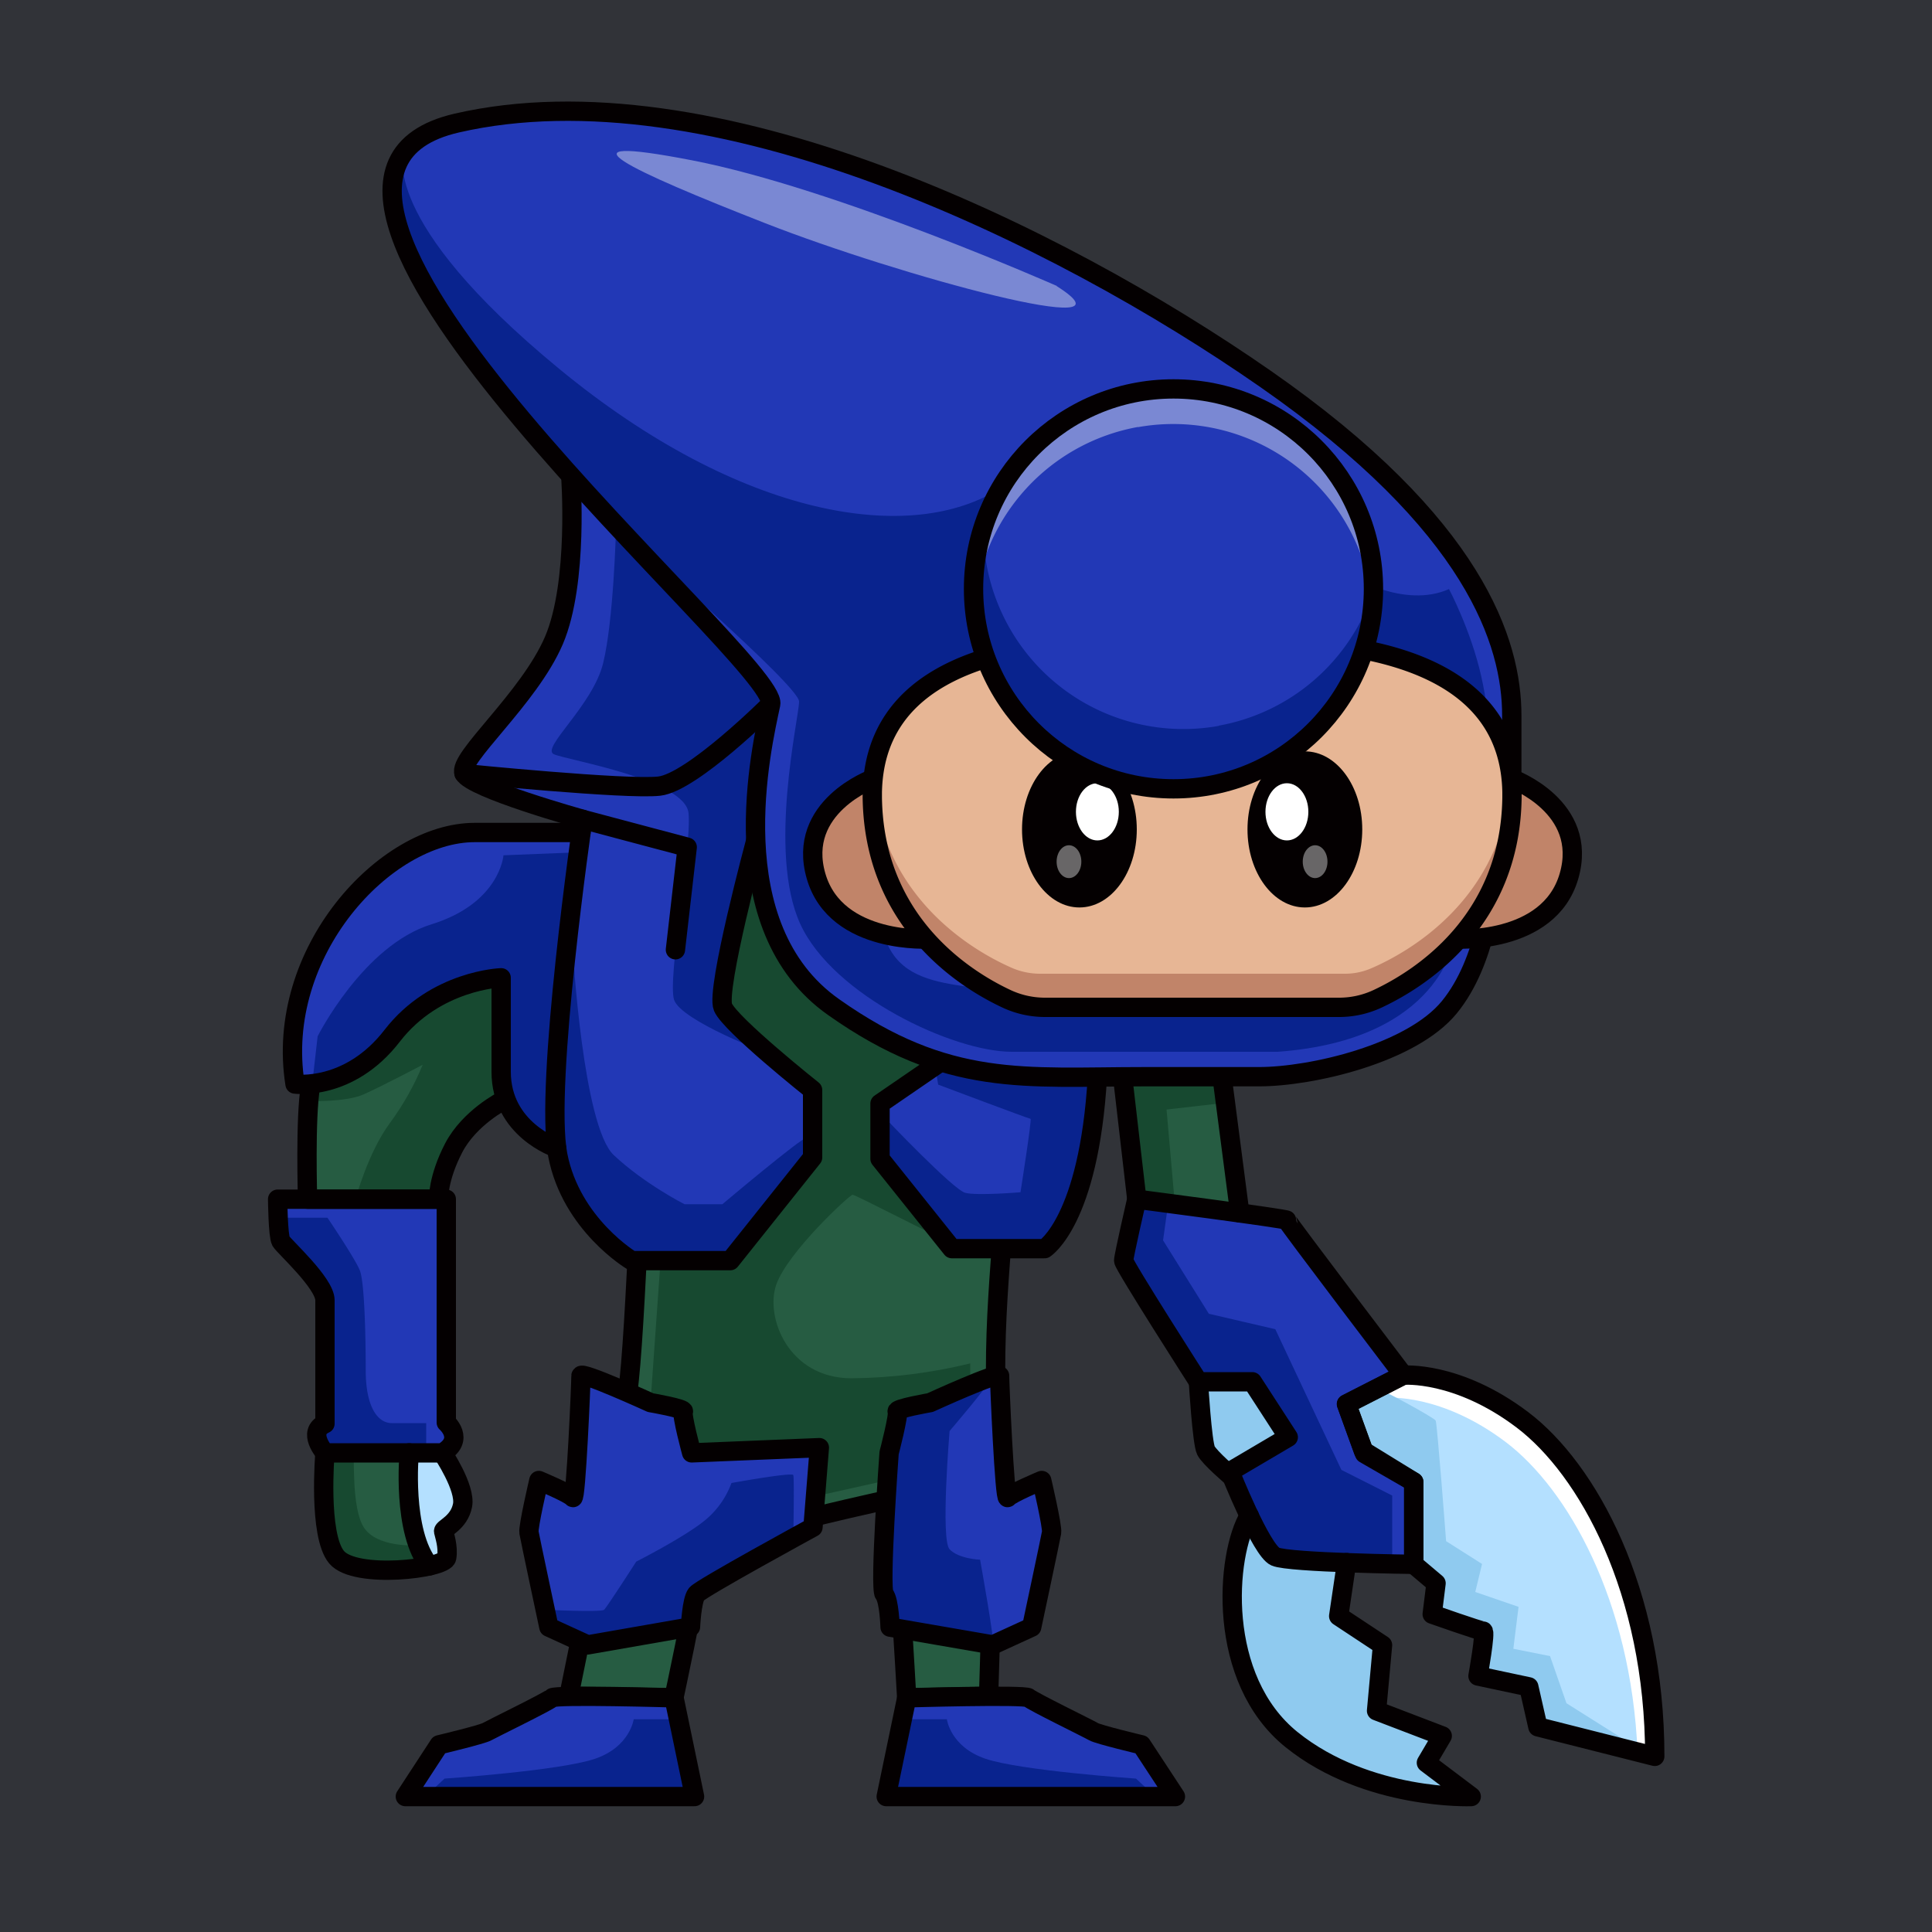 <svg id="a" xmlns="http://www.w3.org/2000/svg" viewBox="0 0 1000 1000"><defs><style>.d{isolation:isolate;opacity:.4}.d,.h,.i,.j,.k,.l,.m,.n,.o,.p{stroke-width:0}.d,.k{fill:#fff}.q{fill:none}.h{fill:#174930}.i{fill:#8fcaef}.j{fill:#c18469}.q{stroke:#040001;stroke-linecap:round;stroke-linejoin:round;stroke-width:10px}.l{fill:#09238e}.m{fill:#2238b6}.n{fill:#040001}.o{fill:#265c42}.p{fill:#b4e0ff}</style></defs><path id="b" d="M-4-5h1004.1v1005.1H-4V-5Z" style="fill:#313338;stroke-width:0"/><g id="c"><path d="M.1.1h1000v1000H.1V.1Z" style="fill:none;stroke-width:0"/><path class="i" d="m697 808.8-4.1 27.7 22.7 15-3.1 34 34 13-8.2 13.9 23.2 17.5s-53.7 2.1-92.9-29.4-34.2-95.7-22-116"/><path class="m" d="M588.4 620.7s77.8 10.1 77.7 10.9 60.3 80.2 60.3 80.2l-29.4 15 9.3 25.6 25.5 14.7v42.6s-64.4-.8-71.7-4-23.5-44-23.5-44l30.2-17.8-18.6-28.7h-27.9s-38.7-60.4-38.7-62.7 6.8-31.8 6.8-31.8Z"/><path class="l" d="M604.6 623.3 602 642l23.7 38 34.4 8 34.2 72.8 26.3 13.3v35.4s-56-1.4-59.3-3.3-25.6-42-24.7-44.5 29.8-18.4 29-18.4-18.4-28-18.4-28H623l-3.8-2-37.5-60.8 7.8-31.6 15.2 2.5-.1-.1Z"/><path class="i" d="M620.4 715.2s1.9 31.7 3.8 35.6 13.5 13.7 13.5 13.7l11.7-10.4 17.4-10.3-18.6-28.6h-27.9.1Z"/><path class="p" d="M726.4 711.8s27.9-2.4 61.6 23.1 68.5 88.3 68.5 174.2L796 893.8l-4.7-20.7-26.3-5.6s4.2-23.3 2.6-23.3-26.3-8.7-26.3-8.7l2-16-11.6-9.8V767l-26-16-8.8-24.3 29.4-15 .1.1Z"/><path class="k" d="M779.5 746.5c31.8 24.2 64.7 81.6 68.1 160.4l8.9 2.2c0-86-34.8-148.6-68.5-174.2s-61.6-23-61.6-23l-29.4 15 2.2 6 18.7-9.4s27.9-2.5 61.6 23Z"/><path class="i" d="M712.9 718.7c.8-.4 29.4 15 30.2 16.6s5.4 62.4 5.4 62.4l18.6 11.8-3.5 14.5 22.4 7.7-2.7 21.7 19 3.8 8.5 24.4 42.4 26.7-57.1-14.5-4.7-20.7-26.3-5.7 2.6-23.2-26.3-8.8 2-16-7-6-4.6-7.3v-39l-26.3-17.9-8.5-22.4 15.9-8v-.1Z"/><path class="o" d="M641.7 627.8 629 530.2s-50.2 7-50 9.3l9.4 81.2"/><path class="h" d="m634.3 570.8-30.5 3.5 4.3 49s-19.7-3-20-5.4l-8.5-71.2 47.2-2.3 7.5 9.7v16.7Z"/><path class="q" d="M588.4 620.7s77.8 10.1 77.7 10.9 60.3 80.2 60.3 80.2l-29.4 15 9.3 25.6 25.5 14.7v42.6s-64.4-.8-71.7-4-23.5-44-23.5-44l30.2-17.8-18.6-28.7h-27.9s-38.7-60.4-38.7-62.7 6.8-31.8 6.8-31.8h0Z"/><path class="q" d="M726.4 711.8s27.9-2.4 61.6 23.1 68.5 88.3 68.5 174.2L796 893.8l-4.7-20.7-26.3-5.6s4.2-23.3 2.6-23.3-26.3-8.7-26.3-8.7l2-16-11.6-9.8V767l-26-16-8.8-24.3 29.4-15 .1.1Zm-29.4 97-4.1 27.7 22.7 15-3.1 34 34 13-8.2 13.9 23.2 17.5s-53.7 2.1-92.9-29.4-34.2-95.7-22-116m-8.8-20s-11.6-9.8-13.6-13.7-3.9-35.6-3.9-35.6m21.4-87.4L629 530.2s-50.2 7-50 9.3l9.4 81.2"/><path class="o" d="M294.4 878s26.3-128 30.5-157.3 8.2-150 9.8-190.3 21.7-90.8 52.6-95.4 137 13.1 136.3 99-8.3 122.4-8.3 175.5-3.6 168.5-3.6 168.5l-42.4.8s-5.7-102.7-8.2-102.7-43.3 9.8-43.3 9.8-59.4 34.1-58.4 36.6-10.6 56.3-10.6 56.3l-54.4-.8Z"/><path class="h" d="M487.3 640.9c-1.1 0-44.5-22.5-46-22.5s-33.6 29.7-39.5 46.5 6.2 48.5 39 48.5c20.7-.2 41.3-2.8 61.4-7.7V718s-17.7 8.6-18.8 8.8l-19 3.9-3.8 25-.5 10.3-38.6 8.6 2.5-25.3-66.1 2.7-5-22.2-16.2-3.8 5.2-73.5s15-151.5 15.5-152.5l20.1-45.5 10.3-5.2 90.9 87.8s36.1 28.5 33 34.1-24.4 69.7-24.4 69.7Z"/><path class="q" d="M294.4 878s26.3-128 30.5-157.3 8.2-150 9.8-190.3 21.7-90.8 52.6-95.4 137 13.1 136.3 99-8.3 122.4-8.3 175.5-3.6 168.5-3.6 168.5l-42.4.8s-5.7-102.7-8.2-102.7-43.3 9.8-43.3 9.8-59.4 34.1-58.4 36.6-10.6 56.3-10.6 56.3l-54.4-.8h0Z"/><path class="o" d="M260.6 569.6s-17.5 8.8-25.7 24.6-7.8 26.5-7.8 26.5h-68s-1.2-42.5 1.6-58.3c15-4 28.5-11.9 39.4-22.8 17.6-18 28-26.4 39.9-29.5 6.3-1.7 12.8-3 19.3-4l-.9 53.8 2.2 9.7Z"/><path class="h" d="M184 620.7s6.5-24.2 17.8-39.4c6.9-9.4 12.6-19.5 17-30.2 0 0-21.4 11.3-30.7 15.4s-28.3 3.4-28.3 3.4 3.8-6.2 5.6-7.5 20.1-10 30.4-19 10.7-16.5 33.1-28.7 30.4-8.5 30.4-8.5-2.6 30.8-.7 39.4.7 23.7.7 23.7-19.1 9.4-23.6 23.4l-8.6 26.1-8 2H184v-.1Z"/><path class="o" d="M168.2 752s-3.6 42.5 6 54 56 6 57 .3-1.3-12.1-1.6-13.7 8-4.3 9.8-13.4S229 752 229 752"/><path class="h" d="M216.4 799.9c-1.9 0-21.2 1.1-28-9.2s-4.6-38.7-5.7-38.7l-13.3 1.2-2.6 5.3s.8 40.9 7.4 47.6 21.7 7.3 29.4 7.5 13.7-.8 14-1.5l2.1-5.8-3.3-6.4Z"/><path class="p" d="M212.3 781.2c.1 1.3 4 23.6 8.3 26.1s10.6-1 10.6-1l-1-11.5-.5-2.2s13-8.7 10-17.8c-2.6-7.3-5.8-14.4-9.6-21.2-1.1-1.6-3.8-1.6-6.7-1.6s-15.3.9-13.6 3.7 2.5 25.5 2.5 25.5Z"/><path class="m" d="m487 549.6-31.5 21.6v28.6l37.2 46.5h48s22.9-14.3 27.3-88.8l-81-8v.1Z"/><path class="l" d="M457.1 577.6c1.2 1.3 36.3 38.2 42.5 39.8s28.6-.3 28.6-.3 6-38 5.2-38-47.8-17.7-47.8-17.7l-2-11.8s54.4 4.1 64 5.9 20.5-.1 20.4 2-7.2 51-9.6 57.9-17.8 31-17.8 31h-47.9L455.5 598l1.6-20.3v-.1Z"/><path class="m" d="M348.9 878.8s-61.4-1.8-63.2 0-31 16-33.6 17.5-24.8 6.8-24.8 6.8l-17.5 26.8h149.7l-10.6-51v-.1ZM534 842.2s9.8-46 10.3-49-5.1-26.9-5.1-26.9-16 6.7-17.6 8.8-4.3-60.4-4.2-63-36 13.9-36 13.9-18 3.1-17 4.6-4.2 21.4-4.2 21.4-5.1 70-2.5 73.2 3 17 3 17l53.2 9.2 20.1-9.2Zm-64.7 36.6s61.4-1.8 63.2 0 31 16 33.5 17.5 24.8 6.8 24.8 6.8l17.6 26.8H458.7l10.6-51v-.1Z"/><path class="l" d="m220.1 929.9 10-9.3s60-4.1 78-10.3 19.9-20.4 19.9-20.4h20.9l10.6 40H220h.1Zm377.9 0-10-9.3s-59.9-4.1-78-10.3-19.9-20.4-19.9-20.4h-20.8l-10.6 40H598Zm-86.3-214.7c-.1 2-20.2 25.5-20.2 25.5s-4.7 56.2 0 61.2 15.8 5.4 15.8 5.4 8 44.4 6.6 44.1l-50.9-8.8-2.3-.4-2-13.2-1.6-6.5 2.8-66.2 4.5-23.7 3-3.6 15.9-2.2 28.4-11.6Z"/><path class="m" d="M284.1 842.2s-9.8-46-10.3-49 5.1-26.9 5.1-26.9 16 6.7 17.6 8.8 4.3-60.4 4.2-63 36 13.9 36 13.9 18.1 3.1 17 4.6S358 752 358 752l66.1-2.7-3.3 41.2S363 822 360.5 825.1s-3.1 17-3.1 17l-53.2 9.3-20.1-9.2Z"/><path class="l" d="M282.2 833.2s29 1.4 30.5 0 16.6-24.9 16.6-24.9 25.2-12.8 35.6-21.4a45 45 0 0 0 13.7-19.3s31.4-5.7 32-4.1 0 32.6 0 32.6l-50.1 29-3.1 17-53.2 9.3-20.1-9.3-2-8.9h.1Z"/><path class="m" d="M143.7 620.7H231v115.6s10 8.7-2 15.7h-60.8s-9.6-10.8 0-15.1V673c0-8.9-21.3-27.9-22.8-30.6s-1.7-21.7-1.7-21.7Z"/><path class="l" d="M145.5 630.3h24s14.5 21.4 16.8 27.4 3 33 3 51.6 6 27.3 13.5 27.3h17.8V752h-47c-.9 0-4.5-1.2-4.9-1.2a8.8 8.8 0 0 1-4-4.3 17 17 0 0 1 .5-7.8c1-1 2.1-1.9 3.2-2.7v-67.3s-21.8-23.7-23-26.3.1-12.1.1-12.1Z"/><path class="m" d="M300.7 430.9h-55c-46.5 0-103.8 62.1-93 130.2 0 0 28 3.9 50.3-25s56.4-30 56.4-30v48.6c0 30 28.7 39.5 28.7 39.5"/><path class="m" d="M295.4 246.1s4.2 55.3-8.7 85.4-50 61.1-46.5 68.8 61.5 23.8 61.5 23.8-20 137.8-13 173.8 38.3 54.6 38.3 54.6h51l42.6-53.4v-34.9s-42.6-33.9-46.4-42.9 17-86.3 17-86.3l11.2-83.3-107-105.6Z"/><path class="l" d="M318.8 274.7s-1.2 46.4-6.6 68.5-32.5 44.1-25.5 47.2 68.1 13 69.7 30.6-11 85.7-7.5 96.5 49.7 28.5 48 27-22.7-23.1-22.7-23.1l14.5-76.7L397 357l-78.2-82.3Zm-22.3 217s5.2 91.2 21.2 106.2 36.6 25.4 36.6 25.4h19.6s41-34.6 43.9-34.6 2.8 10.4 2.8 10.4L378 652.5h-44.9l-10.8-1.3s-27.8-21.7-34-55.4 5.5-109.7 5.5-109.7l2.7 5.6Z"/><path class="l" d="m161.6 561 2.8-24.6s23.7-47.2 59-58c35.4-11 37.2-35.7 37.2-35.7l40-1.6-15 148.2-1.8 2.3s-25.7-10.3-25.3-34l.8-51.4s-22.2 2.5-38 13.4c-15.6 10.8-25.7 27-25.7 27s-13.8 8-15.8 9-15.8 5.2-18.2 5.4Z"/><path class="q" d="M240.2 400.4s83.9 8.4 101 6.5 57.7-42.4 57.7-42.4"/><path class="q" d="M295.4 246.1s4.2 55.3-8.7 85.4-50 61.1-46.5 68.8 61.5 23.8 61.5 23.8-20 137.8-13 173.8 38.3 54.6 38.3 54.6h51l42.6-53.4v-34.9s-42.6-33.9-46.4-42.9 17-86.3 17-86.3l11.2-83.3-107-105.6h0ZM487 549.6l-31.5 21.6v28.6l37.2 46.5h48s22.9-14.3 27.3-88.8l-81-8v.1Z"/><path class="q" d="M300.7 430.9h-55c-46.5 0-103.8 62.1-93 130.2 0 0 28 3.9 50.3-25s56.4-30 56.4-30v48.6c0 30 28.7 39.5 28.7 39.5m-144.4 26.5H231v115.6s10 8.7-2 15.7h-60.8s-9.6-10.8 0-15.1V673c0-8.9-21.3-27.9-22.8-30.6s-1.7-21.7-1.7-21.7Z"/><path class="q" d="M160.7 562.4c-2.8 15.8-1.5 58.3-1.5 58.3H227s-.4-10.7 7.8-26.5 25.7-24.6 25.7-24.6M168.2 752s-3.6 42.5 6 54 56 6 57 .3-1.3-12.1-1.6-13.7 8-4.3 9.8-13.4S229 752 229 752"/><path class="q" d="M211.8 752s-3.9 41 10.5 58.5m61.8 31.7s-9.8-46-10.3-49 5.1-26.9 5.1-26.9 16 6.7 17.6 8.8 4.3-60.4 4.2-63 36 13.9 36 13.9 18.1 3.1 17 4.6S358 752 358 752l66.1-2.7-3.3 41.2S363 822 360.5 825.1s-3.1 17-3.1 17l-53.2 9.3-20.1-9.2h0Zm64.8 36.6s-61.4-1.8-63.2 0-31 16-33.6 17.5-24.8 6.8-24.8 6.8l-17.5 26.8h149.7l-10.6-51v-.1ZM534 842.2s9.8-46 10.3-49-5.1-26.9-5.1-26.9-16 6.7-17.6 8.8-4.3-60.4-4.2-63-36 13.9-36 13.9-18 3.1-17 4.6-4.2 21.4-4.2 21.4-5.1 70-2.5 73.2 3 17 3 17l53.2 9.2 20.1-9.2Zm-64.7 36.6s61.4-1.8 63.2 0 31 16 33.5 17.5 24.8 6.8 24.8 6.8l17.6 26.8H458.7l10.6-51v-.1ZM301.6 424.1l54.1 14.4-6.1 53.1"/><path class="m" d="M456.6 446.3s3-59 49.4-86.2c0 0 30.8 47.5 107.4 45.3 78-2.2 85.2-56.7 85.2-56.7s62.5 8.3 83.9 68.1v-46.4c0-37.7-19-98.8-127.5-174.3S367.6 33.5 236.4 63.7C105 94 403.6 342.4 398.9 364.5s-26.7 115.1 32.6 156.8c59.2 41.8 98.8 36 160.7 36h59.4c27.3 0 79-12 98.6-36s22-61.3 22-61.3-35.5 57.5-81.4 57.5H544.2c-48 0-76.1-42.8-87.6-71.2Z"/><path class="l" d="M209.1 79s-13.8 34.4 80.2 111.8c93.9 77.4 182.7 91.7 228.9 61.6 0 0-3.5 84.2 70.2 107.4s111-36.4 111-36.4V298s27.4 17.2 50.6 6.9c0 0 11.3 21.2 16.7 45.2s4 41 4 41-16.8-16.8-29-25.4-33.9-15-33.9-15l-10.2-1.9s-7.2 56.5-80.5 56.5S515.3 373 506 360s-40 18-49.4 86.2 29.1 60.4 65 67.8c36 7.5 141.8 3.4 141.8 3.4s36-.1 41.7-1.8 28.1-13.8 28.1-13.8l19.5-15.8s-6.6 52.2-91.3 58.4H523.6c-30 0-92.4-29-109.4-66.2s-.6-106.9-.6-115.1-88.5-84.7-88.5-84.7S173.3 127.1 209.1 79"/><path class="d" d="M547 148S432.6 97.4 358.3 83s-32 5.2 37.7 32.5 197.4 61.9 150.8 32.5h.2Z"/><path class="q" d="M456.6 446.3s3-59 49.4-86.2c0 0 30.8 47.5 107.4 45.3 78-2.2 85.2-56.7 85.2-56.7s62.5 8.3 83.9 68.1v-46.4c0-37.7-19-98.8-127.5-174.3S367.6 33.5 236.4 63.7C105 94 403.6 342.4 398.9 364.5s-26.7 115.1 32.6 156.8c59.2 41.8 98.8 36 160.7 36h59.4c27.3 0 79-12 98.6-36s22-61.3 22-61.3-35.5 57.5-81.4 57.5H544.2c-48 0-76.1-42.8-87.6-71.2Z"/><path class="n" d="M506.7 343.8a93.7 93.7 0 0 1-1.3-67.4c5.2-14.7 13.8-28 25-38.8l2.2-2 2.2-2c1.4-1.3 3-2.4 4.5-3.6l4.7-3.4c1.5-1.1 3.3-2.1 5-3.2a106.5 106.5 0 0 1 44.1-14.1c31.2-2.8 63.3 9.6 84 33a95.1 95.1 0 0 1 22.2 85.6c-.2 1-1 1.5-2 1.3-.8-.2-1.4-1-1.3-1.9a96 96 0 0 0-12.1-62.5l-1.4-2.3-1.5-2.2a98 98 0 0 0-4.8-6.5l-1.6-2-3.6-4a95 95 0 0 0-45.4-26.3c-1.8-.4-3.5-.8-5.2-1s-3.5-.8-5.2-1a96.8 96.8 0 0 0-109 101.8l.1 2.7.3 2.7.8 5.3 1.1 5.4c.3 1.8 1 3.5 1.4 5.3.2.9-.3 1.8-1.2 2-.8.2-1.6-.1-2-.9Z"/><path class="j" d="M481.8 486s-49 3.4-59.4-32.5 27.8-50.4 27.8-50.4 5.5 46 31.6 82.9Z"/><path class="q" d="M481.8 486s-49 3.4-59.4-32.5 29.4-50.4 29.4-50.4 4 46 30 82.9Z"/><path class="j" d="M752.7 486s49 3.4 59.4-32.5-27.8-50.4-27.8-50.4-5.5 46-31.6 82.9Z"/><path class="q" d="M752.7 486s49 3.4 59.4-32.5-29.4-50.4-29.4-50.4-4 46-30 82.9Z"/><path d="M782.6 411.7V410c-1.1-59.8-60.6-78.5-132.9-78.5h-65.4c-72.3 0-131.7 18.7-132.8 78.6v2.6c.8 68.5 53.7 97.6 73 106 4.3 1.8 9 2.7 13.6 2.7H696c4.6 0 9.2-1 13.5-2.7 19.4-8.4 72.3-37.4 73-106l.1-1Z" style="fill:#e7b695;stroke-width:0"/><path class="j" d="M709.5 501.3A34.2 34.2 0 0 1 696 504H538a37 37 0 0 1-13.5-2.7c-18.6-8-68-35.1-72.7-97.7l-.4 6.5v2.6c.9 68.5 53.7 97.5 73.1 106a34 34 0 0 0 13.5 2.7h158c4.6 0 9.2-1 13.5-2.7 19.4-8.4 72.3-37.5 73-106V410c0-2.1 0-4.3-.3-6.5-4.7 62.7-54 89.8-72.7 97.8Z"/><ellipse class="n" cx="558.7" cy="429.3" rx="29.7" ry="40.4"/><ellipse class="k" cx="568" cy="420.2" rx="11.1" ry="14.8"/><ellipse class="d" cx="553.3" cy="446" rx="6.4" ry="8.5"/><ellipse class="n" cx="675.4" cy="429.3" rx="29.7" ry="40.4"/><ellipse class="k" cx="666.1" cy="420.2" rx="11.1" ry="14.8"/><ellipse class="d" cx="680.7" cy="446" rx="6.4" ry="8.5"/><path class="q" d="M782.6 411.7v-.7h0v-1c-1.1-59.8-60.6-78.5-132.9-78.5h-65.4c-72.3 0-131.7 18.7-132.8 78.6v1h0v1.6h0c.8 64.5 47.6 94 69.3 104.2a47 47 0 0 0 20.2 4.5h152a47 47 0 0 0 20.2-4.5c21.7-10.2 68.6-39.7 69.4-104.2h0v-1Z"/><circle class="m" cx="607.4" cy="304.8" r="103.5"/><path class="d" d="M589 221.1A103.5 103.5 0 0 1 710.4 314a103.5 103.5 0 1 0-206-.2c4-46.5 38.7-84.5 84.6-92.8v.1Z"/><path class="l" d="M630.9 375.7a103.5 103.5 0 0 1-121.9-103A103.5 103.5 0 1 0 710.8 306a103.4 103.4 0 0 1-80 69.6l.1.1Z"/><circle class="q" cx="607.4" cy="304.8" r="103.5"/></g></svg>